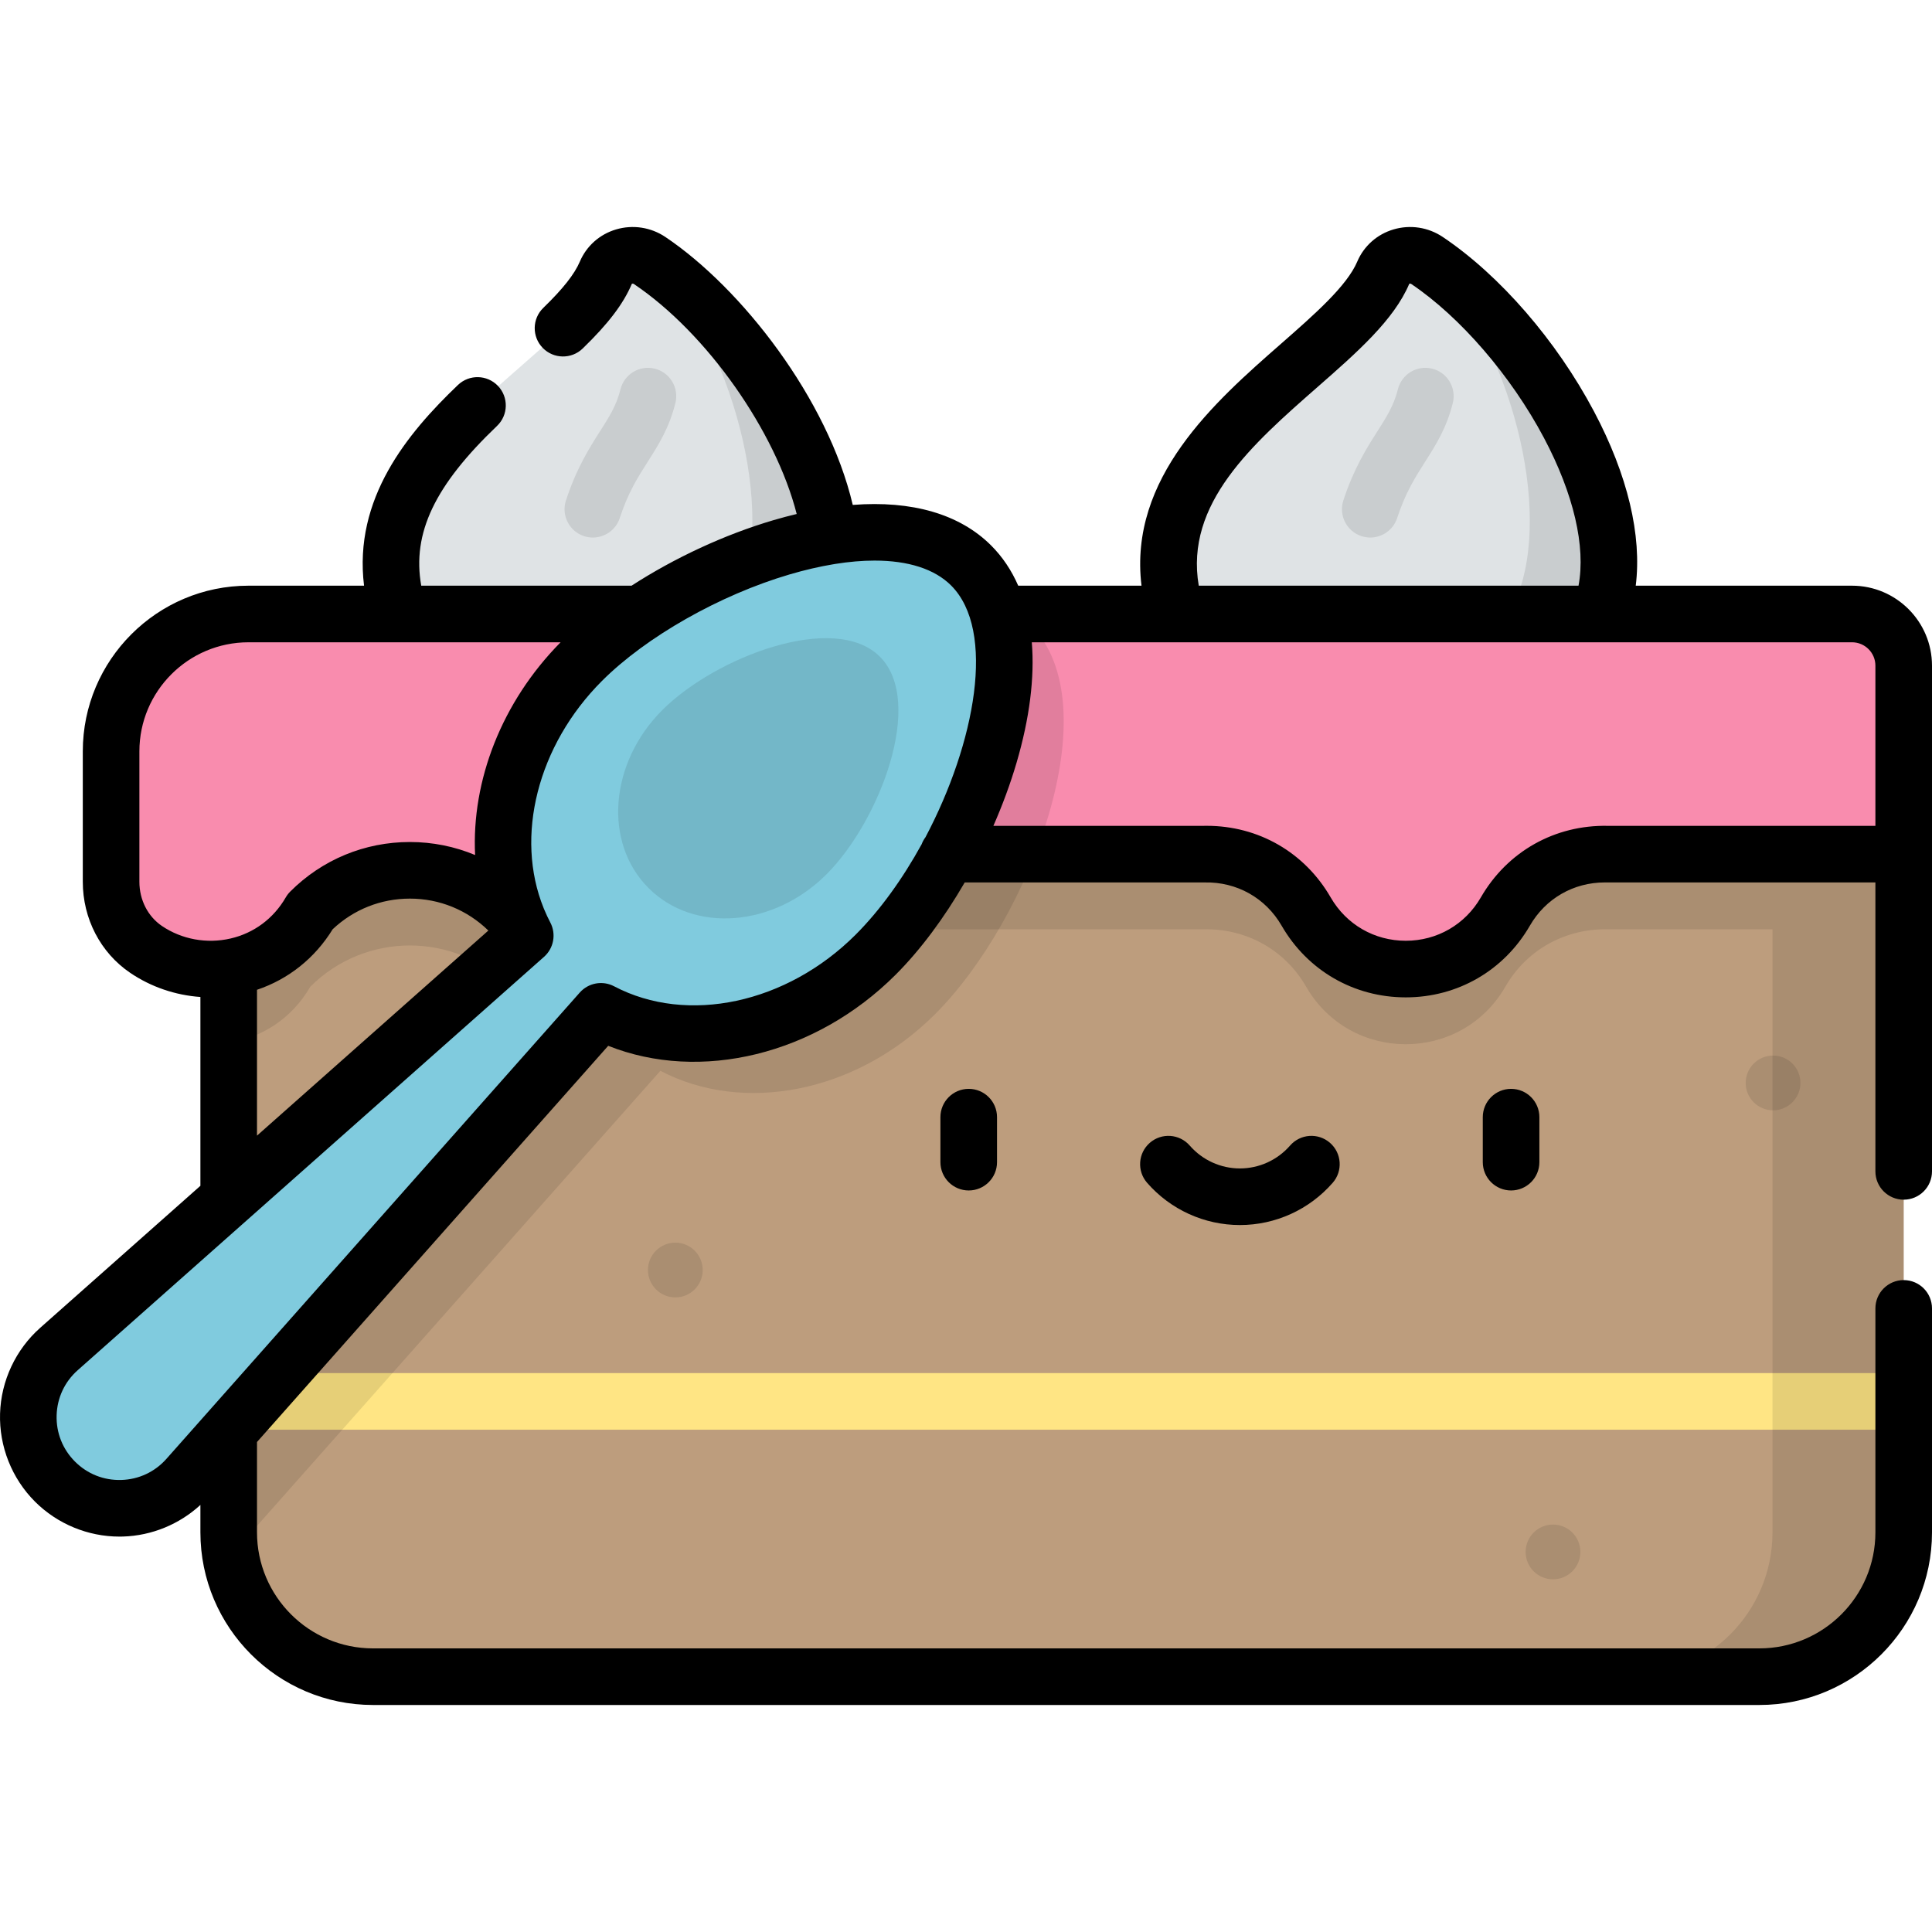 <?xml version="1.0" encoding="UTF-8"?> <!-- Generator: Adobe Illustrator 19.0.0, SVG Export Plug-In . SVG Version: 6.00 Build 0) --> <svg xmlns="http://www.w3.org/2000/svg" xmlns:xlink="http://www.w3.org/1999/xlink" id="Capa_1" x="0px" y="0px" viewBox="0 0 512 512" style="enable-background:new 0 0 512 512;" xml:space="preserve"> <path style="fill:#DFE3E5;" d="M105.78,162.712c-14.059-44.223,44.703-66.711,54.791-90.46c1.905-4.485,7.548-5.937,11.592-3.218 c28.131,18.91,56.871,65.803,45.777,93.678H105.78z"></path> <path style="opacity:0.1;enable-background:new ;" d="M176.18,71.939c21.055,27.076,29.903,70.03,17.611,90.773h24.15 C228.507,136.165,202.94,92.385,176.18,71.939z"></path> <path style="opacity:0.1;enable-background:new ;" d="M157.116,142.454c-0.77,0-1.554-0.12-2.326-0.371 c-3.938-1.284-6.09-5.517-4.806-9.456c2.782-8.534,6.257-13.987,9.05-18.369c2.425-3.804,4.34-6.81,5.398-11.081 c0.996-4.021,5.066-6.473,9.083-5.477c4.021,0.996,6.473,5.063,5.477,9.083c-1.648,6.655-4.525,11.17-7.308,15.536 c-2.579,4.046-5.245,8.231-7.438,14.957C163.213,140.442,160.275,142.454,157.116,142.454z"></path> <path style="fill:#DFE3E5;" d="M311.8,162.712c-14.059-44.223,44.703-66.711,54.791-90.46c1.905-4.485,7.548-5.937,11.592-3.218 c28.131,18.91,56.871,65.803,45.777,93.678H311.8z"></path> <path style="opacity:0.1;enable-background:new ;" d="M382.201,71.939c21.055,27.076,29.903,70.03,17.611,90.773h24.15 C434.527,136.165,408.96,92.385,382.201,71.939z"></path> <path style="opacity:0.1;enable-background:new ;" d="M363.136,142.454c-0.771,0-1.554-0.12-2.326-0.371 c-3.938-1.284-6.089-5.518-4.806-9.456c2.782-8.534,6.258-13.987,9.05-18.368c2.425-3.805,4.34-6.81,5.398-11.082 c0.995-4.021,5.061-6.477,9.083-5.477c4.022,0.996,6.473,5.063,5.478,9.083c-1.648,6.656-4.526,11.17-7.309,15.537 c-2.578,4.046-5.245,8.23-7.438,14.956C369.233,140.443,366.295,142.454,363.136,142.454z"></path> <path style="fill:#BD9D7D;" d="M466.247,444.34H98.861c-21.127,0-38.253-17.126-38.253-38.253V223.393H504.5v182.693 C504.5,427.213,487.373,444.34,466.247,444.34z"></path> <rect x="60.61" y="363.889" style="fill:#FFE584;" width="443.89" height="15"></rect> <g style="opacity:0.1;"> <circle cx="178.97" cy="336.569" r="7.255"></circle> <circle cx="469.88" cy="286.989" r="7.255"></circle> <circle cx="411.56" cy="411.279" r="7.255"></circle> </g> <path style="opacity:0.1;enable-background:new ;" d="M60.608,223.393v52.969c8.576-1.335,16.664-6.289,21.616-14.867l0,0 c14.576-14.576,38.208-14.576,52.784,0l0,0c14.576,14.576,38.208,14.576,52.784,0l0,0c5.998-10.389,16.596-15.451,27.09-15.216 h104.173c10.494-0.236,21.092,4.827,27.09,15.216l0,0c11.73,20.317,41.055,20.317,52.784,0l0,0 c6.004-10.399,16.617-15.461,27.121-15.215h43.682v159.806c0,21.127-17.127,38.253-38.253,38.253h34.766 c21.127,0,38.253-17.126,38.253-38.253V223.393H60.608z"></path> <path style="fill:#F98CAE;" d="M490.806,162.712H65.846c-20.106,0-36.406,16.3-36.406,36.406v34.56c0,7.12,3.368,13.92,9.26,17.918 c13.882,9.419,34.228,6.079,43.524-10.023l0,0c14.576-14.576,38.208-14.576,52.784,0l0,0c14.576,14.576,38.208,14.576,52.784,0l0,0 c5.998-10.389,16.596-15.452,27.09-15.216h104.173c10.494-0.236,21.092,4.827,27.09,15.216l0,0c11.73,20.317,41.055,20.317,52.784,0 l0,0c6.004-10.399,16.617-15.461,27.121-15.215h78.45v-49.953C504.5,168.843,498.369,162.712,490.806,162.712z"></path> <path style="opacity:0.1;enable-background:new ;" d="M273.116,165.612c-1.084-1.084-2.28-2.03-3.535-2.9h-52.612 c-17.992,6.287-35.684,16.888-46.992,28.196c-21.049,21.05-26.491,51.008-15.022,72.808l-94.347,83.633v58.737 c0,1.761,0.129,3.491,0.36,5.188c1.619-1.103,3.144-2.396,4.507-3.933l109.537-123.569c21.8,11.468,51.759,6.027,72.808-15.022 C272.919,243.652,294.611,187.108,273.116,165.612z"></path> <path style="fill:#80CBDE;" d="M232.063,252.994c25.099-25.099,46.791-81.643,25.296-103.139s-78.039,0.197-103.138,25.296 c-21.049,21.049-26.491,51.008-15.023,72.808L15.629,357.497c-10.407,9.225-10.89,25.312-1.057,35.145 c9.834,9.834,25.92,9.35,35.145-1.057l109.537-123.569C181.055,279.485,211.014,274.044,232.063,252.994z"></path> <path style="opacity:0.1;enable-background:new ;" d="M219.041,231.696c-14.033,14.033-35.152,15.667-47.171,3.648 c-12.018-12.018-10.385-33.137,3.648-47.171c14.033-14.033,45.647-26.162,57.666-14.143 C245.203,186.049,233.074,217.663,219.041,231.696z"></path> <path d="M249.221,296.057v11.93c0,4.142,3.358,7.5,7.5,7.5c4.143,0,7.5-3.358,7.5-7.5v-11.93c0-4.142-3.357-7.5-7.5-7.5 S249.221,291.915,249.221,296.057z M504.5,317.928c4.143,0,7.5-3.358,7.5-7.5V176.406c0-11.686-9.507-21.193-21.193-21.193h-57.319 c1.656-13.302-2.109-29.294-11.078-46.213c-9.939-18.75-24.908-36.017-40.041-46.188c-3.866-2.6-8.643-3.33-13.101-2.006 c-4.336,1.287-7.827,4.391-9.579,8.516c-2.752,6.479-11.309,13.98-20.368,21.923c-17.275,15.146-40.286,35.337-36.811,63.969 h-32.668c-1.777-4.075-4.17-7.651-7.179-10.66c-8.337-8.336-21.007-11.966-36.673-10.748c-6.614-28.128-29.442-57.415-49.642-70.995 c-3.866-2.599-8.64-3.328-13.101-2.006c-4.335,1.287-7.826,4.391-9.579,8.517c-1.419,3.339-4.495,7.235-9.682,12.26 c-2.975,2.882-3.05,7.63-0.168,10.605s7.631,3.051,10.605,0.168c6.766-6.555,10.792-11.851,13.023-17.14 c0.029-0.021,0.282-0.124,0.533,0.045c19.445,13.071,37.604,39.143,43.155,60.952c-2.004,0.478-4.039,1.015-6.111,1.625 c-13.049,3.84-26.264,10.014-37.655,17.376h-55.735c-2.477-13.973,3.636-26.624,20.089-42.343c2.995-2.861,3.103-7.609,0.242-10.604 c-2.862-2.995-7.609-3.103-10.604-0.242c-13.431,12.832-27.715,30.12-24.882,53.189H65.846c-24.21,0-43.906,19.696-43.906,43.906 v34.56c0,9.773,4.691,18.792,12.548,24.124c5.541,3.76,11.989,5.938,18.62,6.409v50.04l-42.454,37.633 c-6.501,5.763-10.379,14.048-10.64,22.731c-0.261,8.684,3.112,17.187,9.255,23.329c5.922,5.922,14.035,9.27,22.391,9.27 c0.313,0,0.626-0.005,0.939-0.014c7.623-0.229,14.937-3.247,20.509-8.378v7.264c0,25.229,20.525,45.753,45.753,45.753h367.386 c25.228,0,45.753-20.524,45.753-45.753v-59.348c0-4.142-3.357-7.5-7.5-7.5s-7.5,3.358-7.5,7.5v59.348 c0,16.957-13.796,30.753-30.753,30.753H98.861c-16.957,0-30.753-13.796-30.753-30.753v-23.941l93.073-104.997 c24.413,9.725,54.916,2.416,76.185-18.852c6.587-6.586,12.863-15.06,18.293-24.439h63.397c0.056,0,0.112,0,0.169-0.002 c8.531-0.188,16.17,4.096,20.426,11.468c6.864,11.89,19.159,18.988,32.888,18.988c13.728,0,26.023-7.098,32.888-18.988 c4.165-7.215,11.564-11.473,19.877-11.473c0.19,0,0.382,0.003,0.572,0.007c0.059,0.001,0.117,0.002,0.176,0.002H497v76.57 C497,314.571,500.357,317.928,504.5,317.928z M42.911,245.39c-3.739-2.537-5.971-6.916-5.971-11.712v-34.56 c0-15.938,12.967-28.906,28.906-28.906h39.908c0.008,0,0.016,0.002,0.024,0.002s0.017-0.002,0.025-0.002h42.762 c-15.653,15.846-23.624,36.718-22.656,56.377c-5.406-2.26-11.258-3.448-17.294-3.448c-11.973,0-23.229,4.663-31.695,13.129 c-0.463,0.463-0.864,0.986-1.192,1.553c-3.233,5.601-8.435,9.47-14.646,10.895C54.784,250.163,48.159,248.951,42.911,245.39z M129.42,246.605l-61.312,54.35v-38.652c8.35-2.809,15.353-8.393,20.052-16.041c5.555-5.244,12.785-8.121,20.456-8.121 C116.45,238.141,123.819,241.147,129.42,246.605z M245.264,221.87c-0.426,0.568-0.771,1.197-1.023,1.873 c-4.994,9.083-10.978,17.445-17.481,23.948c-18.274,18.274-44.597,23.903-64.014,13.688c-3.056-1.608-6.814-0.921-9.104,1.663 L44.106,386.61c-3.076,3.47-7.323,5.457-11.958,5.597c-4.64,0.137-8.993-1.59-12.272-4.869s-5.008-7.637-4.868-12.272 c0.139-4.635,2.127-8.882,5.597-11.957l123.569-109.537c2.583-2.29,3.27-6.048,1.663-9.104c-0.61-1.16-1.16-2.346-1.658-3.553 c-0.033-0.088-0.072-0.173-0.108-0.26c-7.673-18.944-1.649-43.098,15.454-60.201c11.702-11.702,31.224-22.782,49.735-28.229 c4.044-1.19,7.914-2.082,11.584-2.692c0.015-0.002,0.03-0.001,0.046-0.003c0.134-0.018,0.262-0.048,0.393-0.072 c3.723-0.598,7.233-0.897,10.49-0.897c8.889,0,15.904,2.216,20.285,6.598C264.028,167.132,258.469,196.908,245.264,221.87z M349.209,102.523c10.385-9.105,20.193-17.705,24.259-27.31c0.028-0.022,0.279-0.125,0.532,0.046 c12.98,8.726,26.452,24.346,35.155,40.765c7.911,14.924,11.114,28.852,9.171,39.188H317.683 C313.969,133.437,331.855,117.738,349.209,102.523z M426.134,218.859c-14.052-0.304-26.668,6.788-33.697,18.965 c-4.153,7.193-11.592,11.488-19.897,11.488c-8.306,0-15.744-4.295-19.897-11.488c-6.888-11.93-19.117-18.974-32.848-18.974 c-0.271,0-0.544,0.003-0.815,0.008h-55.723c2.404-5.484,4.482-11.089,6.123-16.667c3.49-11.859,4.826-22.647,4.056-31.979h38.339 c0.008,0,0.016,0.002,0.025,0.002c0.008,0,0.017-0.002,0.025-0.002h112.281c0.005,0,0.01,0,0.015,0h66.686 c3.415,0,6.193,2.778,6.193,6.193v42.453h-70.866V218.859z M392.953,296.057v11.93c0,4.142,3.357,7.5,7.5,7.5s7.5-3.358,7.5-7.5 v-11.93c0-4.142-3.357-7.5-7.5-7.5S392.953,291.915,392.953,296.057z M341.88,303.588c-3.357,3.851-8.201,6.06-13.293,6.06 s-9.936-2.208-13.293-6.06c-2.723-3.123-7.46-3.448-10.582-0.726c-3.123,2.722-3.447,7.459-0.727,10.582 c6.206,7.121,15.173,11.204,24.602,11.204s18.396-4.083,24.602-11.204c2.721-3.123,2.397-7.86-0.727-10.582 C349.339,300.139,344.602,300.465,341.88,303.588z"></path> <g> </g> <g> </g> <g> </g> <g> </g> <g> </g> <g> </g> <g> </g> <g> </g> <g> </g> <g> </g> <g> </g> <g> </g> <g> </g> <g> </g> <g> </g> </svg> 